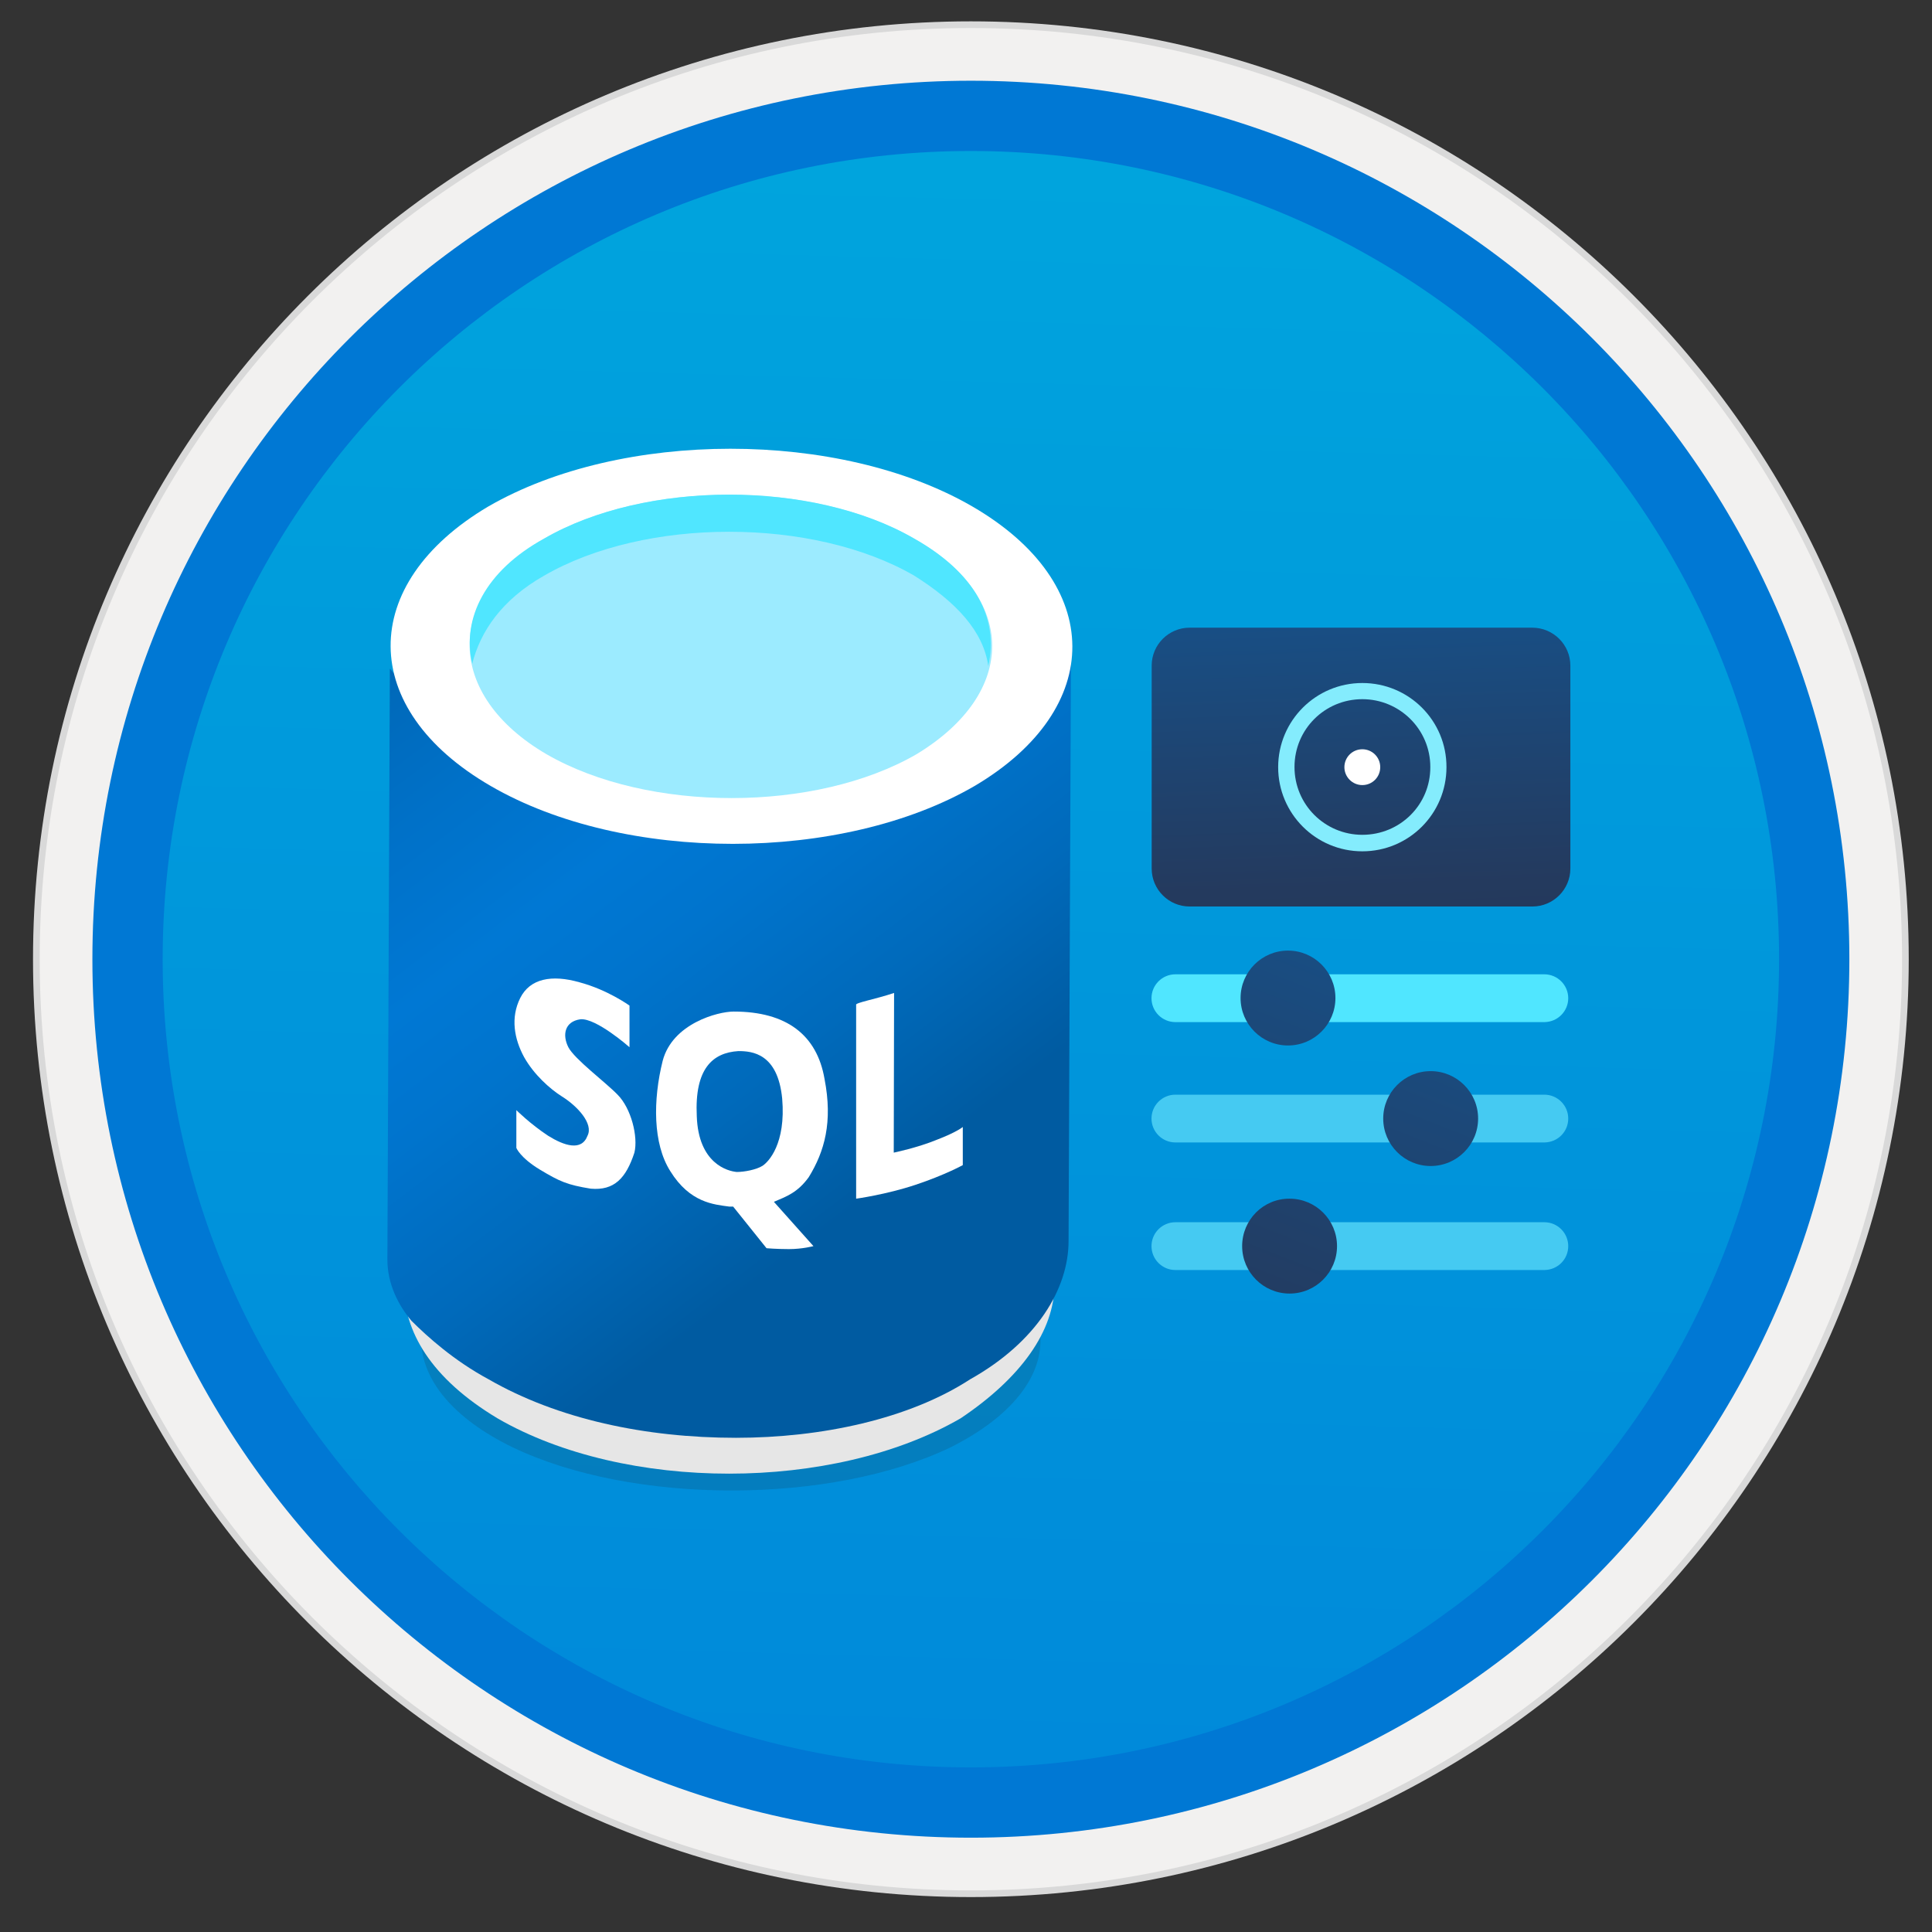 <svg width="103" height="103" viewBox="0 0 103 103" fill="none" xmlns="http://www.w3.org/2000/svg">
<rect x="0" y="0" width="103" height="103" fill="#333333" stroke="none"/>
<path d="M51.76 97.944C77.612 97.944 98.566 76.99 98.566 51.138C98.566 25.285 77.612 4.332 51.76 4.332C25.907 4.332 4.954 25.285 4.954 51.138C4.954 76.99 25.907 97.944 51.76 97.944Z" fill="url(#paint0_linear)"/>
<path fill-rule="evenodd" clip-rule="evenodd" d="M51.76 1.138C24.146 1.138 1.76 23.524 1.76 51.138C1.76 78.751 24.146 101.138 51.76 101.138C79.373 101.138 101.76 78.751 101.76 51.138C101.76 23.524 79.373 1.138 51.76 1.138ZM51.76 96.894C26.488 96.894 6.003 76.409 6.003 51.138C6.003 25.866 26.488 5.381 51.76 5.381C77.031 5.381 97.517 25.866 97.517 51.138C97.517 76.409 77.031 96.894 51.76 96.894Z" fill="#D9D9D9"/>
<path fill-rule="evenodd" clip-rule="evenodd" d="M5.862 51.138C5.862 76.484 26.413 97.035 51.76 97.035C77.106 97.035 97.657 76.484 97.657 51.138C97.657 25.791 77.106 5.24 51.76 5.24C26.413 5.24 5.862 25.791 5.862 51.138ZM51.76 1.494C24.343 1.494 2.116 23.721 2.116 51.138C2.116 78.554 24.343 100.782 51.76 100.782C79.176 100.782 101.404 78.554 101.404 51.138C101.404 23.721 79.176 1.494 51.76 1.494Z" fill="#F2F1F0"/>
<path fill-rule="evenodd" clip-rule="evenodd" d="M8.672 51.138C8.672 74.939 27.959 94.225 51.76 94.225C75.561 94.225 94.847 74.939 94.847 51.138C94.847 27.337 75.561 8.05 51.76 8.05C27.959 8.05 8.672 27.337 8.672 51.138ZM51.76 4.304C25.898 4.304 4.926 25.276 4.926 51.138C4.926 76.999 25.898 97.972 51.76 97.972C77.621 97.972 98.594 76.999 98.594 51.138C98.594 25.276 77.631 4.304 51.76 4.304Z" fill="#0078D4"/>
<path opacity="0.15" d="M50.533 65.806C57.089 68.888 57.089 73.927 50.701 77.149C44.313 80.231 33.719 80.231 27.331 77.159C20.943 74.068 20.774 68.897 27.163 65.806C33.551 62.734 44.145 62.734 50.533 65.806Z" fill="#1F1D20"/>
<path d="M56.218 65.235V68.457C56.218 70.958 54.429 73.459 51.216 75.613C44.416 79.547 33.326 79.547 26.535 75.622C22.957 73.477 21.524 70.977 21.524 68.475V65.253C21.524 67.754 23.313 70.621 26.535 72.41C33.335 76.344 44.425 76.344 51.216 72.4C54.439 70.611 56.218 68.101 56.218 65.235Z" fill="#E6E6E6"/>
<path d="M51.835 40.338C48.294 42.324 43.751 43.316 39.208 43.457C34.384 43.457 29.701 42.464 26.17 40.338C22.479 38.211 20.784 35.514 20.784 35.664L20.653 67.155C20.653 68.438 21.224 69.572 21.936 70.415C22.779 71.257 24.203 72.541 26.048 73.534C29.738 75.66 34.422 76.653 39.236 76.653C43.779 76.653 48.453 75.66 51.722 73.534C55.263 71.548 56.968 68.71 56.968 66.162L57.099 34.249C57.239 36.928 55.394 38.343 51.835 40.338Z" fill="url(#paint1_linear)"/>
<path d="M51.835 26.999C58.925 31.111 58.925 37.771 51.975 41.893C44.894 46.014 33.26 46.023 26.16 41.902C19.07 37.799 19.07 31.13 26.02 27.009C33.12 22.897 44.753 22.897 51.835 26.999Z" fill="white"/>
<path d="M48.725 28.714C54.261 31.833 54.261 36.938 48.865 40.207C43.48 43.326 34.544 43.326 29.148 40.216C23.762 37.078 23.613 31.842 29.017 28.714C34.403 25.595 43.33 25.595 48.725 28.714Z" fill="#9CEBFF"/>
<path d="M29.008 30.69C34.394 27.571 43.33 27.571 48.725 30.68C50.992 32.104 52.425 33.659 52.687 35.504C53.258 32.947 51.985 30.54 48.725 28.704C43.33 25.585 34.394 25.594 29.008 28.713C25.889 30.418 24.605 32.966 25.177 35.383C25.608 33.678 26.741 31.973 29.008 30.69Z" fill="#50E6FF"/>
<path d="M47.666 52.936L47.648 61.45C47.648 61.45 48.922 61.188 49.961 60.757C51.01 60.355 51.329 60.083 51.329 60.083V62.115C51.329 62.115 50.383 62.64 48.809 63.165C47.236 63.689 45.643 63.905 45.643 63.905V53.573C45.568 53.461 46.702 53.264 47.666 52.936Z" fill="white"/>
<path d="M33.56 53.611V55.83C33.56 55.83 31.78 54.257 30.937 54.341C30.094 54.463 29.973 55.184 30.3 55.83C30.628 56.467 32.314 57.722 32.923 58.359C33.654 59.09 34.028 60.608 33.822 61.45C33.373 62.818 32.745 63.483 31.49 63.371C30.235 63.165 29.851 62.996 28.774 62.35C27.724 61.713 27.528 61.198 27.528 61.198V59.184C27.528 59.184 28.258 59.914 29.223 60.551C30.066 61.076 31.003 61.394 31.321 60.551C31.649 59.914 30.797 58.978 29.954 58.453C29.317 58.05 28.465 57.292 27.94 56.355C27.415 55.39 27.209 54.257 27.734 53.208C28.258 52.159 29.429 51.953 30.881 52.365C32.399 52.767 33.56 53.611 33.56 53.611Z" fill="white"/>
<path d="M43.114 62.762C43.957 61.394 44.407 59.821 43.957 57.516C43.554 55.184 41.943 53.929 39.114 53.929C38.271 53.929 35.855 54.566 35.33 56.552C34.806 58.65 34.806 60.973 35.733 62.434C36.782 64.129 38.065 64.214 38.88 64.326C39.002 64.326 39.086 64.326 39.086 64.326L40.866 66.546C40.866 66.546 41.409 66.593 42.056 66.593C42.786 66.593 43.367 66.434 43.367 66.434L41.259 64.073C41.934 63.783 42.515 63.586 43.114 62.762ZM37.147 59.502C37.026 56.973 37.99 56.121 39.367 56.036C40.098 56.036 41.465 56.158 41.7 58.566C41.906 60.982 40.969 61.947 40.651 62.153C40.323 62.359 39.686 62.481 39.283 62.481C38.805 62.443 37.232 62.041 37.147 59.502Z" fill="white"/>
<path d="M81.687 33.463H63.422C62.307 33.463 61.399 34.371 61.399 35.486V46.304C61.399 47.419 62.307 48.328 63.422 48.328H81.697C82.811 48.328 83.72 47.419 83.72 46.304V35.486C83.72 34.371 82.811 33.463 81.687 33.463Z" fill="url(#paint2_linear)"/>
<path d="M72.629 41.855C73.163 41.855 73.584 41.425 73.584 40.9C73.584 40.366 73.153 39.945 72.629 39.945C72.095 39.945 71.673 40.376 71.673 40.9C71.673 41.425 72.104 41.855 72.629 41.855Z" fill="white"/>
<path d="M72.629 36.413C70.156 36.413 68.142 38.418 68.142 40.9C68.142 43.373 70.147 45.386 72.629 45.386C75.111 45.386 77.115 43.382 77.115 40.9C77.125 38.418 75.111 36.413 72.629 36.413ZM72.629 44.506C70.643 44.506 69.013 42.904 69.013 40.89C69.013 38.877 70.634 37.275 72.629 37.275C74.615 37.275 76.254 38.877 76.254 40.89C76.263 42.904 74.643 44.506 72.629 44.506Z" fill="#84ECFD"/>
<path d="M83.607 53.217C83.607 52.515 83.035 51.943 82.333 51.943H62.663C61.96 51.943 61.389 52.515 61.389 53.217C61.389 53.92 61.96 54.491 62.663 54.491H82.342C83.045 54.482 83.607 53.91 83.607 53.217Z" fill="#50E6FF"/>
<path d="M66.138 53.208C66.138 54.603 67.271 55.737 68.666 55.737C70.062 55.737 71.195 54.603 71.195 53.208C71.195 51.812 70.062 50.679 68.666 50.679C67.271 50.679 66.138 51.812 66.138 53.208Z" fill="url(#paint3_linear)"/>
<path d="M83.607 59.633C83.607 58.931 83.035 58.36 82.333 58.36H62.663C61.96 58.36 61.389 58.931 61.389 59.633C61.389 60.336 61.96 60.907 62.663 60.907H82.342C83.045 60.898 83.607 60.336 83.607 59.633Z" fill="#45CAF2"/>
<path d="M73.743 59.633C73.743 61.029 74.877 62.163 76.272 62.163C77.668 62.163 78.802 61.029 78.802 59.633C78.802 58.238 77.668 57.105 76.272 57.105C74.877 57.105 73.743 58.238 73.743 59.633Z" fill="url(#paint4_linear)"/>
<path d="M83.607 66.434C83.607 65.731 83.035 65.16 82.333 65.16H62.663C61.96 65.16 61.389 65.731 61.389 66.434C61.389 67.136 61.96 67.708 62.663 67.708H82.342C83.045 67.698 83.607 67.136 83.607 66.434Z" fill="#45CAF2"/>
<path d="M66.222 66.434C66.222 67.829 67.355 68.963 68.751 68.963C70.147 68.963 71.28 67.829 71.28 66.434C71.28 65.038 70.147 63.905 68.751 63.905C67.355 63.895 66.222 65.029 66.222 66.434Z" fill="url(#paint5_linear)"/>
<defs>
<linearGradient id="paint0_linear" x1="53.53" y1="-13.655" x2="49.547" y2="132.113" gradientUnits="userSpaceOnUse">
<stop stop-color="#00ABDE"/>
<stop offset="1" stop-color="#007ED8"/>
</linearGradient>
<linearGradient id="paint1_linear" x1="18.601" y1="24.768" x2="47.529" y2="62.916" gradientUnits="userSpaceOnUse">
<stop stop-color="#005BA1"/>
<stop offset="0.07" stop-color="#0060A9"/>
<stop offset="0.36" stop-color="#0071C8"/>
<stop offset="0.52" stop-color="#0078D4"/>
<stop offset="0.64" stop-color="#0074CD"/>
<stop offset="0.82" stop-color="#006ABB"/>
<stop offset="1" stop-color="#005BA1"/>
</linearGradient>
<linearGradient id="paint2_linear" x1="72.142" y1="29.32" x2="73.674" y2="72.24" gradientUnits="userSpaceOnUse">
<stop stop-color="#15548F"/>
<stop offset="0.418" stop-color="#243A5E"/>
<stop offset="0.968" stop-color="#1A2C45"/>
</linearGradient>
<linearGradient id="paint3_linear" x1="72.307" y1="43.962" x2="48.036" y2="105.533" gradientUnits="userSpaceOnUse">
<stop stop-color="#15548F"/>
<stop offset="0.418" stop-color="#243A5E"/>
<stop offset="0.968" stop-color="#1A2C45"/>
</linearGradient>
<linearGradient id="paint4_linear" x1="81.085" y1="47.423" x2="56.815" y2="108.993" gradientUnits="userSpaceOnUse">
<stop stop-color="#15548F"/>
<stop offset="0.418" stop-color="#243A5E"/>
<stop offset="0.968" stop-color="#1A2C45"/>
</linearGradient>
<linearGradient id="paint5_linear" x1="76.892" y1="45.77" x2="52.621" y2="107.34" gradientUnits="userSpaceOnUse">
<stop stop-color="#15548F"/>
<stop offset="0.418" stop-color="#243A5E"/>
<stop offset="0.968" stop-color="#1A2C45"/>
</linearGradient>
</defs>
</svg>
